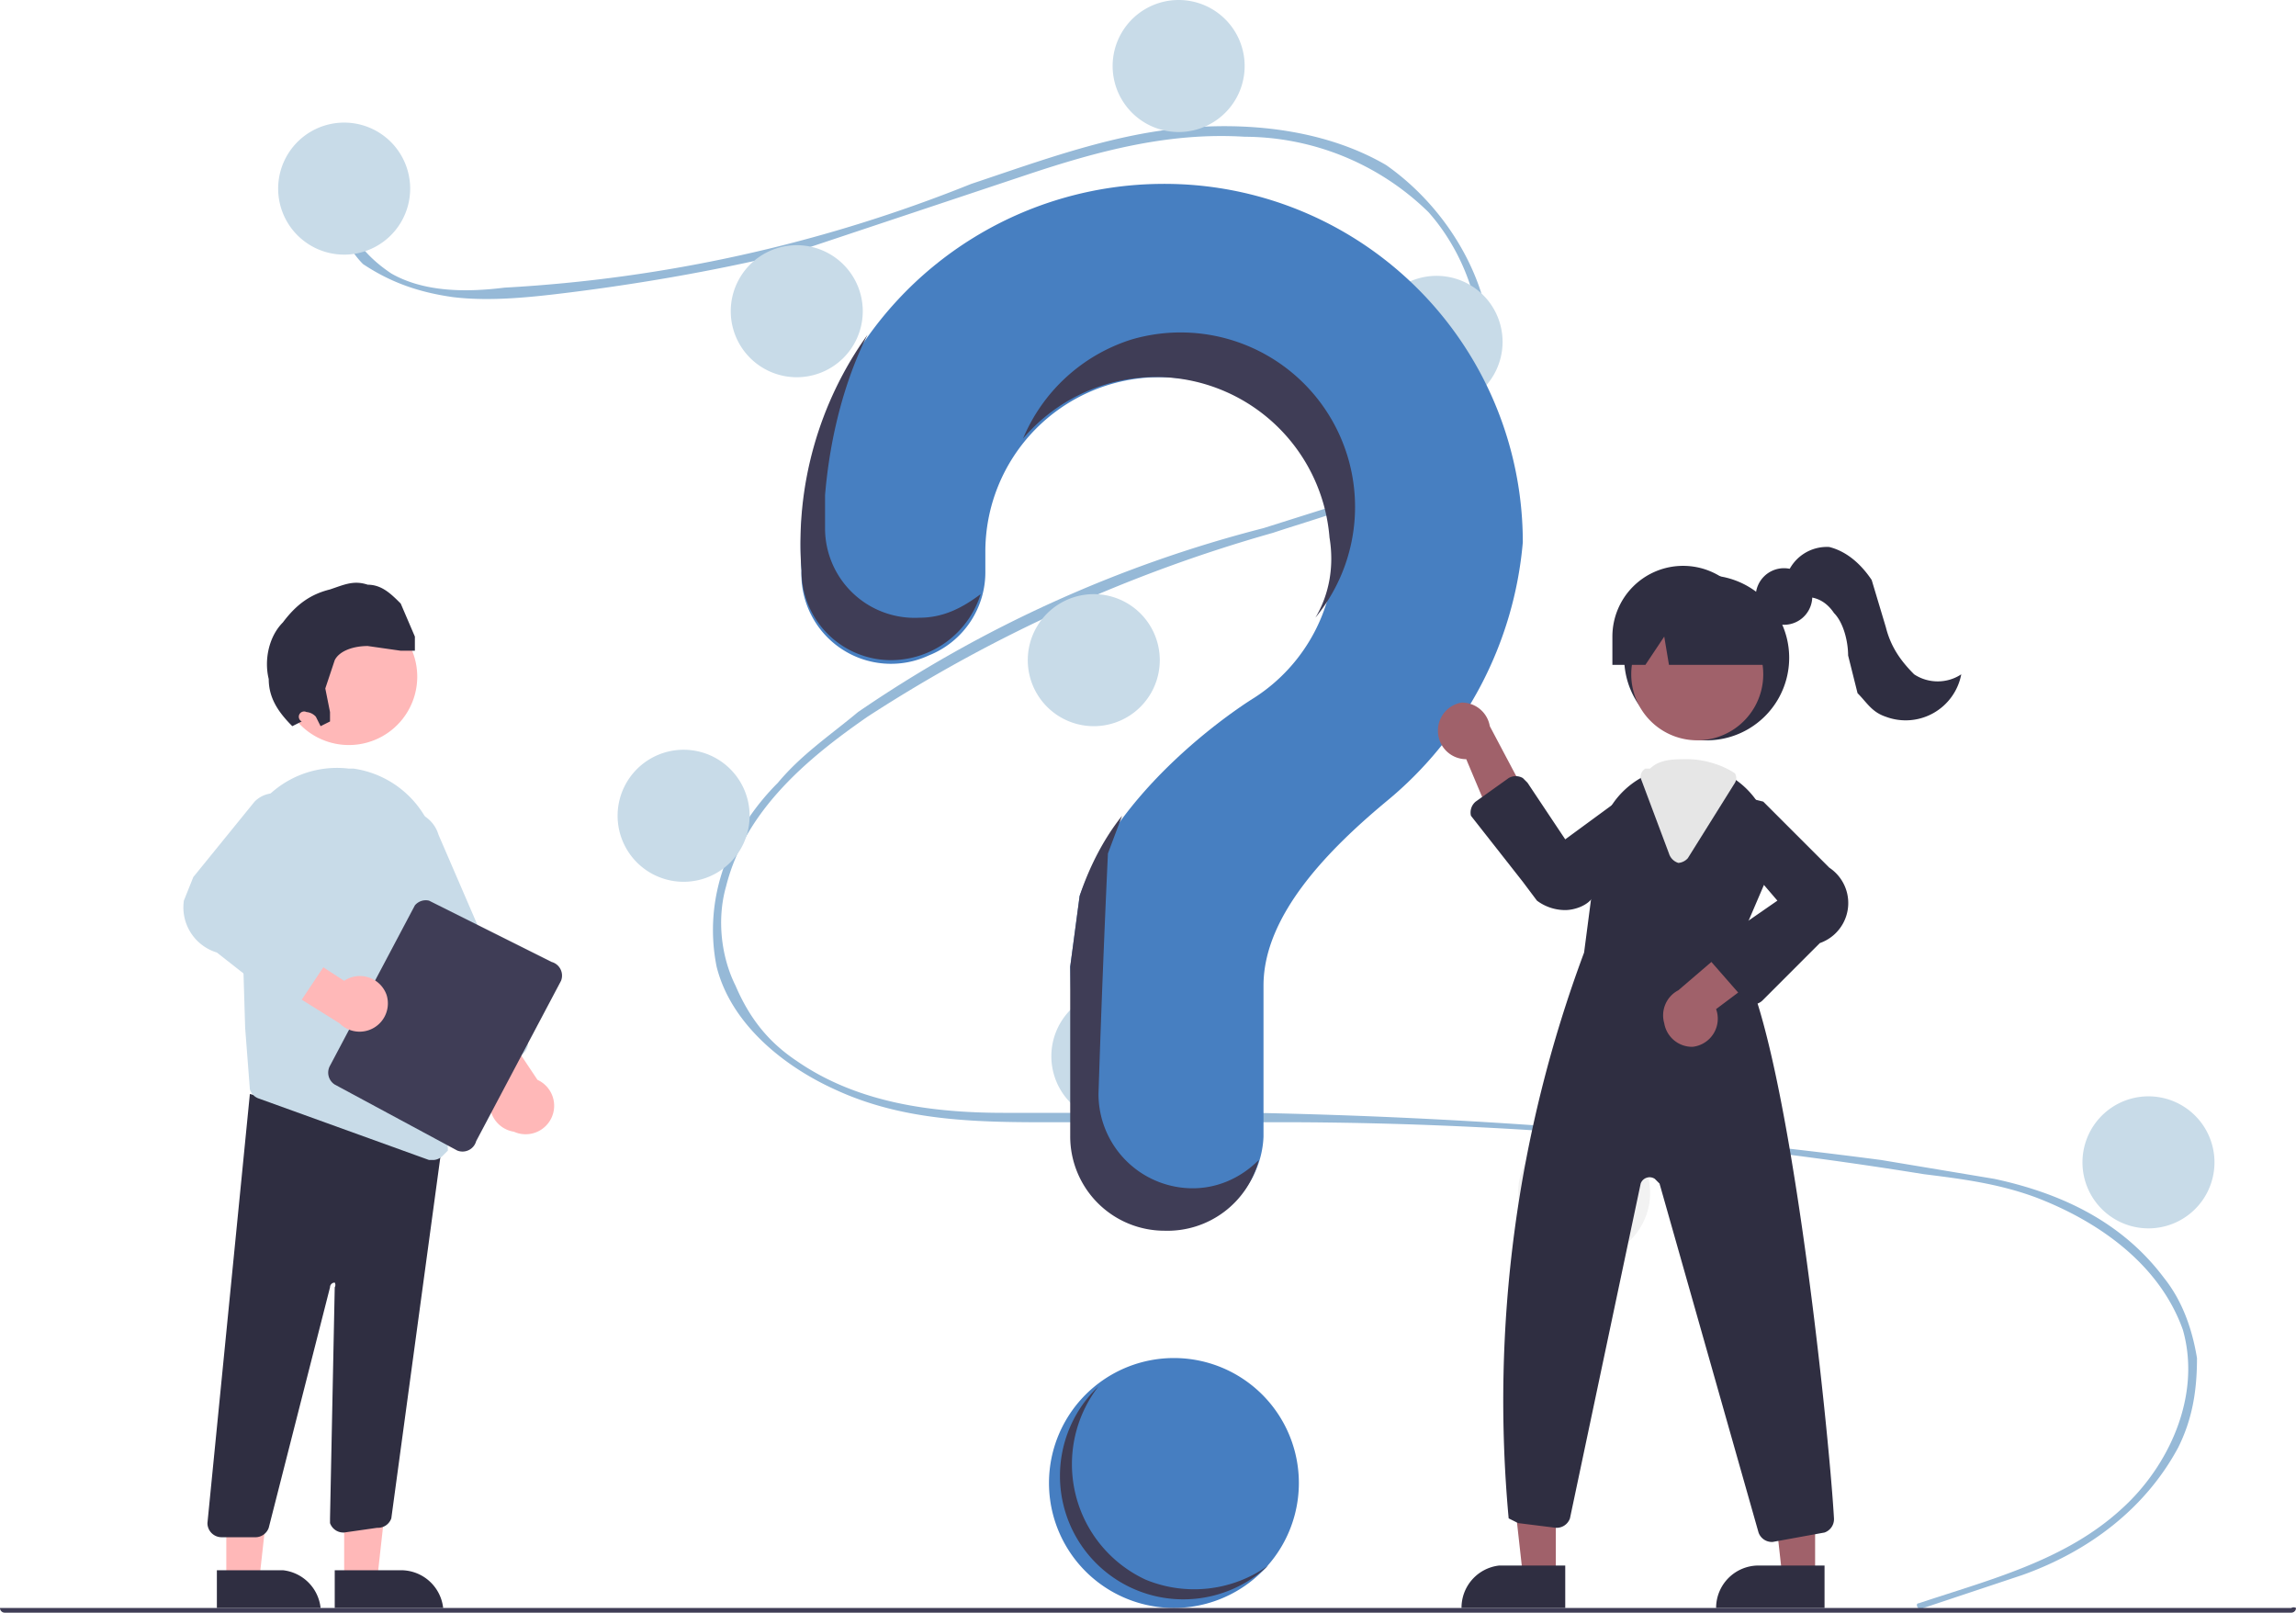 <svg xmlns="http://www.w3.org/2000/svg" width="487" height="342" fill="none"><g clip-path="url(#a)"><path fill="#467EC1" d="M249 341a26 26 0 1 0 0-53 26 26 0 0 0 0 53Z"/><path fill="#96B9D7" d="M407 340c15-5 31-9 43-20 10-9 17-24 13-38-5-14-18-23-31-28-8-3-16-4-24-5a859 859 0 0 0-132-11h-52c-16 0-32 0-47-7-11-5-22-14-25-26-3-15 3-29 13-39 5-6 11-10 17-15a271 271 0 0 1 86-39l19-6c12-5 23-13 26-26 3-12-2-26-10-35a56 56 0 0 0-39-16c-16-1-31 3-46 8l-48 16c-16 4-33 7-49 9-8 1-17 2-25 1-7-1-13-3-19-7-4-4-6-10-6-16h2c-1 8 4 14 10 18 7 4 16 4 24 3a311 311 0 0 0 99-22c15-5 31-11 47-12 14-1 29 1 41 8 10 7 18 18 21 30 2 12-1 24-10 32-10 9-23 12-35 16a315 315 0 0 0-86 39c-13 9-26 20-30 36-2 7-1 15 2 21 3 7 7 12 13 16 13 9 29 11 44 11h53a1204 1204 0 0 1 133 10l24 4c14 3 27 9 36 21 4 5 6 11 7 17 0 7-1 13-4 19-7 13-19 22-33 27l-21 7c-1 1-2-1-1-1Z"/><path fill="#C8DBE8" d="M73 54a14 14 0 1 0 0-28 14 14 0 0 0 0 28Zm96 26a14 14 0 1 0 0-28 14 14 0 0 0 0 28Zm81-52a14 14 0 1 0 0-28 14 14 0 0 0 0 28Zm51 58a14 14 0 1 0 0-27 14 14 0 0 0 0 27Zm-69 68a14 14 0 1 0 0-28 14 14 0 0 0 0 28Zm-87 33a14 14 0 1 0 0-28 14 14 0 0 0 0 28Zm92 51a14 14 0 1 0 0-28 14 14 0 0 0 0 28Z"/><path fill="#F2F2F2" d="M336 267a14 14 0 1 0 0-28 14 14 0 0 0 0 28Z"/><path fill="#C8DBE8" d="M452 260a14 14 0 1 0 0-27 14 14 0 0 0 0 27Z"/><path fill="#477FC1" d="M246 39a77 77 0 0 0-76 82 19 19 0 0 0 27 18 19 19 0 0 0 12-18v-4a37 37 0 0 1 36-37 37 37 0 0 1 38 35 37 37 0 0 1-17 33s-28 17-37 42l-2 15 1 36a20 20 0 0 0 27 18 20 20 0 0 0 13-18v-32c0-15 14-29 26-39a80 80 0 0 0 29-55 76 76 0 0 0-77-76Z"/><path fill="#3F3D56" d="M486 342H1a1 1 0 0 1-1-1h486a1 1 0 0 1 1 0 1 1 0 0 1-1 1Z"/><path fill="#2F2E41" d="M362 157a17 17 0 1 0 0-35 17 17 0 0 0 0 35Z"/><path fill="#A0616A" d="M330 334h-7l-3-27h10v27Z"/><path fill="#2F2E41" d="M318 332h14v9h-22a9 9 0 0 1 8-9Z"/><path fill="#A0616A" d="M385 334h-7l-3-27h10v27Z"/><path fill="#2F2E41" d="M373 332h14v9h-23a9 9 0 0 1 9-9Z"/><path fill="#A0616A" d="M360 157a14 14 0 1 0 0-28 14 14 0 0 0 0 28Z"/><path fill="#2F2E41" d="m368 202 6-14a18 18 0 0 0-5-22 18 18 0 0 0-19-2h-1l-1 1a18 18 0 0 0-9 14l-3 23a272 272 0 0 0-16 120l2 1 8 1a3 3 0 0 0 3-2l15-71a2 2 0 0 1 3-1l1 1 21 74a3 3 0 0 0 3 2l11-2a3 3 0 0 0 2-3c-1-18-10-106-21-120Z"/><path fill="#A0616A" d="M305 155a6 6 0 0 0 6 6l8 19 6-9-9-17a6 6 0 0 0-6-5 6 6 0 0 0-5 6Zm54 67a6 6 0 0 0 5-8l16-12-10-4-14 12a6 6 0 0 0-3 7 6 6 0 0 0 6 5Z"/><path fill="#2F2E41" d="M332 193a10 10 0 0 1-6-2l-3-4-11-14a3 3 0 0 1 1-3l7-5a3 3 0 0 1 3 0l1 1 8 12 15-11a6 6 0 0 1 8 6l-2 3-15 14c-1 2-4 3-6 3Zm40 20a3 3 0 0 1-2-1l-7-8a3 3 0 0 1 0-3l1-1 13-9-12-14a6 6 0 0 1 5-8l4 1 14 14a9 9 0 0 1-2 16l-12 12a3 3 0 0 1-2 1Z"/><path fill="#E6E6E6" d="M356 183a3 3 0 0 1-2-2l-6-16a2 2 0 0 1 1-2h1c2-2 5-2 8-2s7 1 10 3a2 2 0 0 1 0 2l-10 16a3 3 0 0 1-2 1Z"/><path fill="#2F2E41" d="M376 132a6 6 0 1 0 0-11 6 6 0 0 0 0 11Zm-19-12a15 15 0 0 0-15 15v6h7l4-6 1 6h24l-6-6a15 15 0 0 0-15-15Z"/><path fill="#2F2E41" d="M379 122a9 9 0 0 1 9-6c4 1 7 4 9 7l3 10c1 4 3 7 6 10 3 2 7 2 10 0a12 12 0 0 1-16 9c-3-1-4-3-6-5l-2-8c0-3-1-7-3-9-2-3-5-4-8-3l-2-5Z"/><path fill="#3F3D56" d="M195 131a19 19 0 0 1-20-19v-7c1-12 4-24 9-34a76 76 0 0 0-14 50 19 19 0 0 0 19 19 20 20 0 0 0 19-14c-4 3-8 5-13 5Zm52-51a37 37 0 0 1 35 34c1 6 0 12-3 17a37 37 0 0 0-39-59 37 37 0 0 0-23 21 37 37 0 0 1 30-13Zm6 172a20 20 0 0 1-20-20 3651 3651 0 0 1 2-51l3-8c-4 5-7 11-9 17l-2 15v36a20 20 0 0 0 20 20 20 20 0 0 0 20-15c-4 4-9 6-14 6Z"/><path fill="#FFB8B8" d="M73 335h7l3-27H73v27Z"/><path fill="#2F2E41" d="M94 341H71v-8h14a9 9 0 0 1 9 8Z"/><path fill="#FFB8B8" d="M48 335h7l3-27H48v27Z"/><path fill="#2F2E41" d="M68 341H46v-8h14a9 9 0 0 1 8 8Zm-14-15h-7a3 3 0 0 1-3-3l9-91 38 10 3-1-11 81a3 3 0 0 1-3 2l-7 1a3 3 0 0 1-3-2v-1l1-49a1 1 0 0 0 0-1 1 1 0 0 0-1 1l-13 51a3 3 0 0 1-3 2Z"/><path fill="#FFB8B8" d="M74 158a14 14 0 1 0 0-29 14 14 0 0 0 0 29Z"/><path fill="#C8DBE8" d="m51 185 1 33 1 13a3 3 0 0 0 2 2l36 13h1a3 3 0 0 0 2-1l1-1-2-61a21 21 0 0 0-18-20h-1a21 21 0 0 0-22 13c-1 3-2 6-1 9Z"/><path fill="#FFB8B8" d="M109 240a6 6 0 0 1-5-7l1-2-12-17h11l10 15a6 6 0 0 1-5 11Z"/><path fill="#C8DBE8" d="M100 228a3 3 0 0 1-2-2l-18-44a7 7 0 0 1 6-10 7 7 0 0 1 7 5l19 44a3 3 0 0 1-2 3l-8 4a3 3 0 0 1-2 0Z"/><path fill="#3F3D56" d="m70 226 18-34a3 3 0 0 1 3-1l26 13a3 3 0 0 1 2 4l-18 34a3 3 0 0 1-4 2l-26-14a3 3 0 0 1-1-4Z"/><path fill="#FFB8B8" d="M82 211a6 6 0 0 0-9-3l-17-11v10l16 10a6 6 0 0 0 10-6Z"/><path fill="#C8DBE8" d="m60 213-14-11a10 10 0 0 1-7-11l2-5 13-16a6 6 0 0 1 10 6l-10 16 15 7a3 3 0 0 1 1 3v1l-6 9a3 3 0 0 1-2 2 3 3 0 0 1-2-1Z"/><path fill="#2F2E41" d="M64 153a1 1 0 0 1 1-2 3 3 0 0 1 2 1l1 2 2-1v-2l-1-5 2-6c1-2 4-3 7-3l7 1h3v-3l-3-7c-2-2-4-4-7-4-3-1-5 0-8 1-4 1-7 3-10 7-3 3-4 8-3 12 0 4 2 7 5 10l2-1Z"/><path fill="#3F3D56" d="M243 335a27 27 0 0 1-10-41 26 26 0 1 0 36 38 27 27 0 0 1-26 3Z"/></g><defs><clipPath id="a"><path fill="#fff" d="M0 0h487v342H0z"/></clipPath></defs></svg>